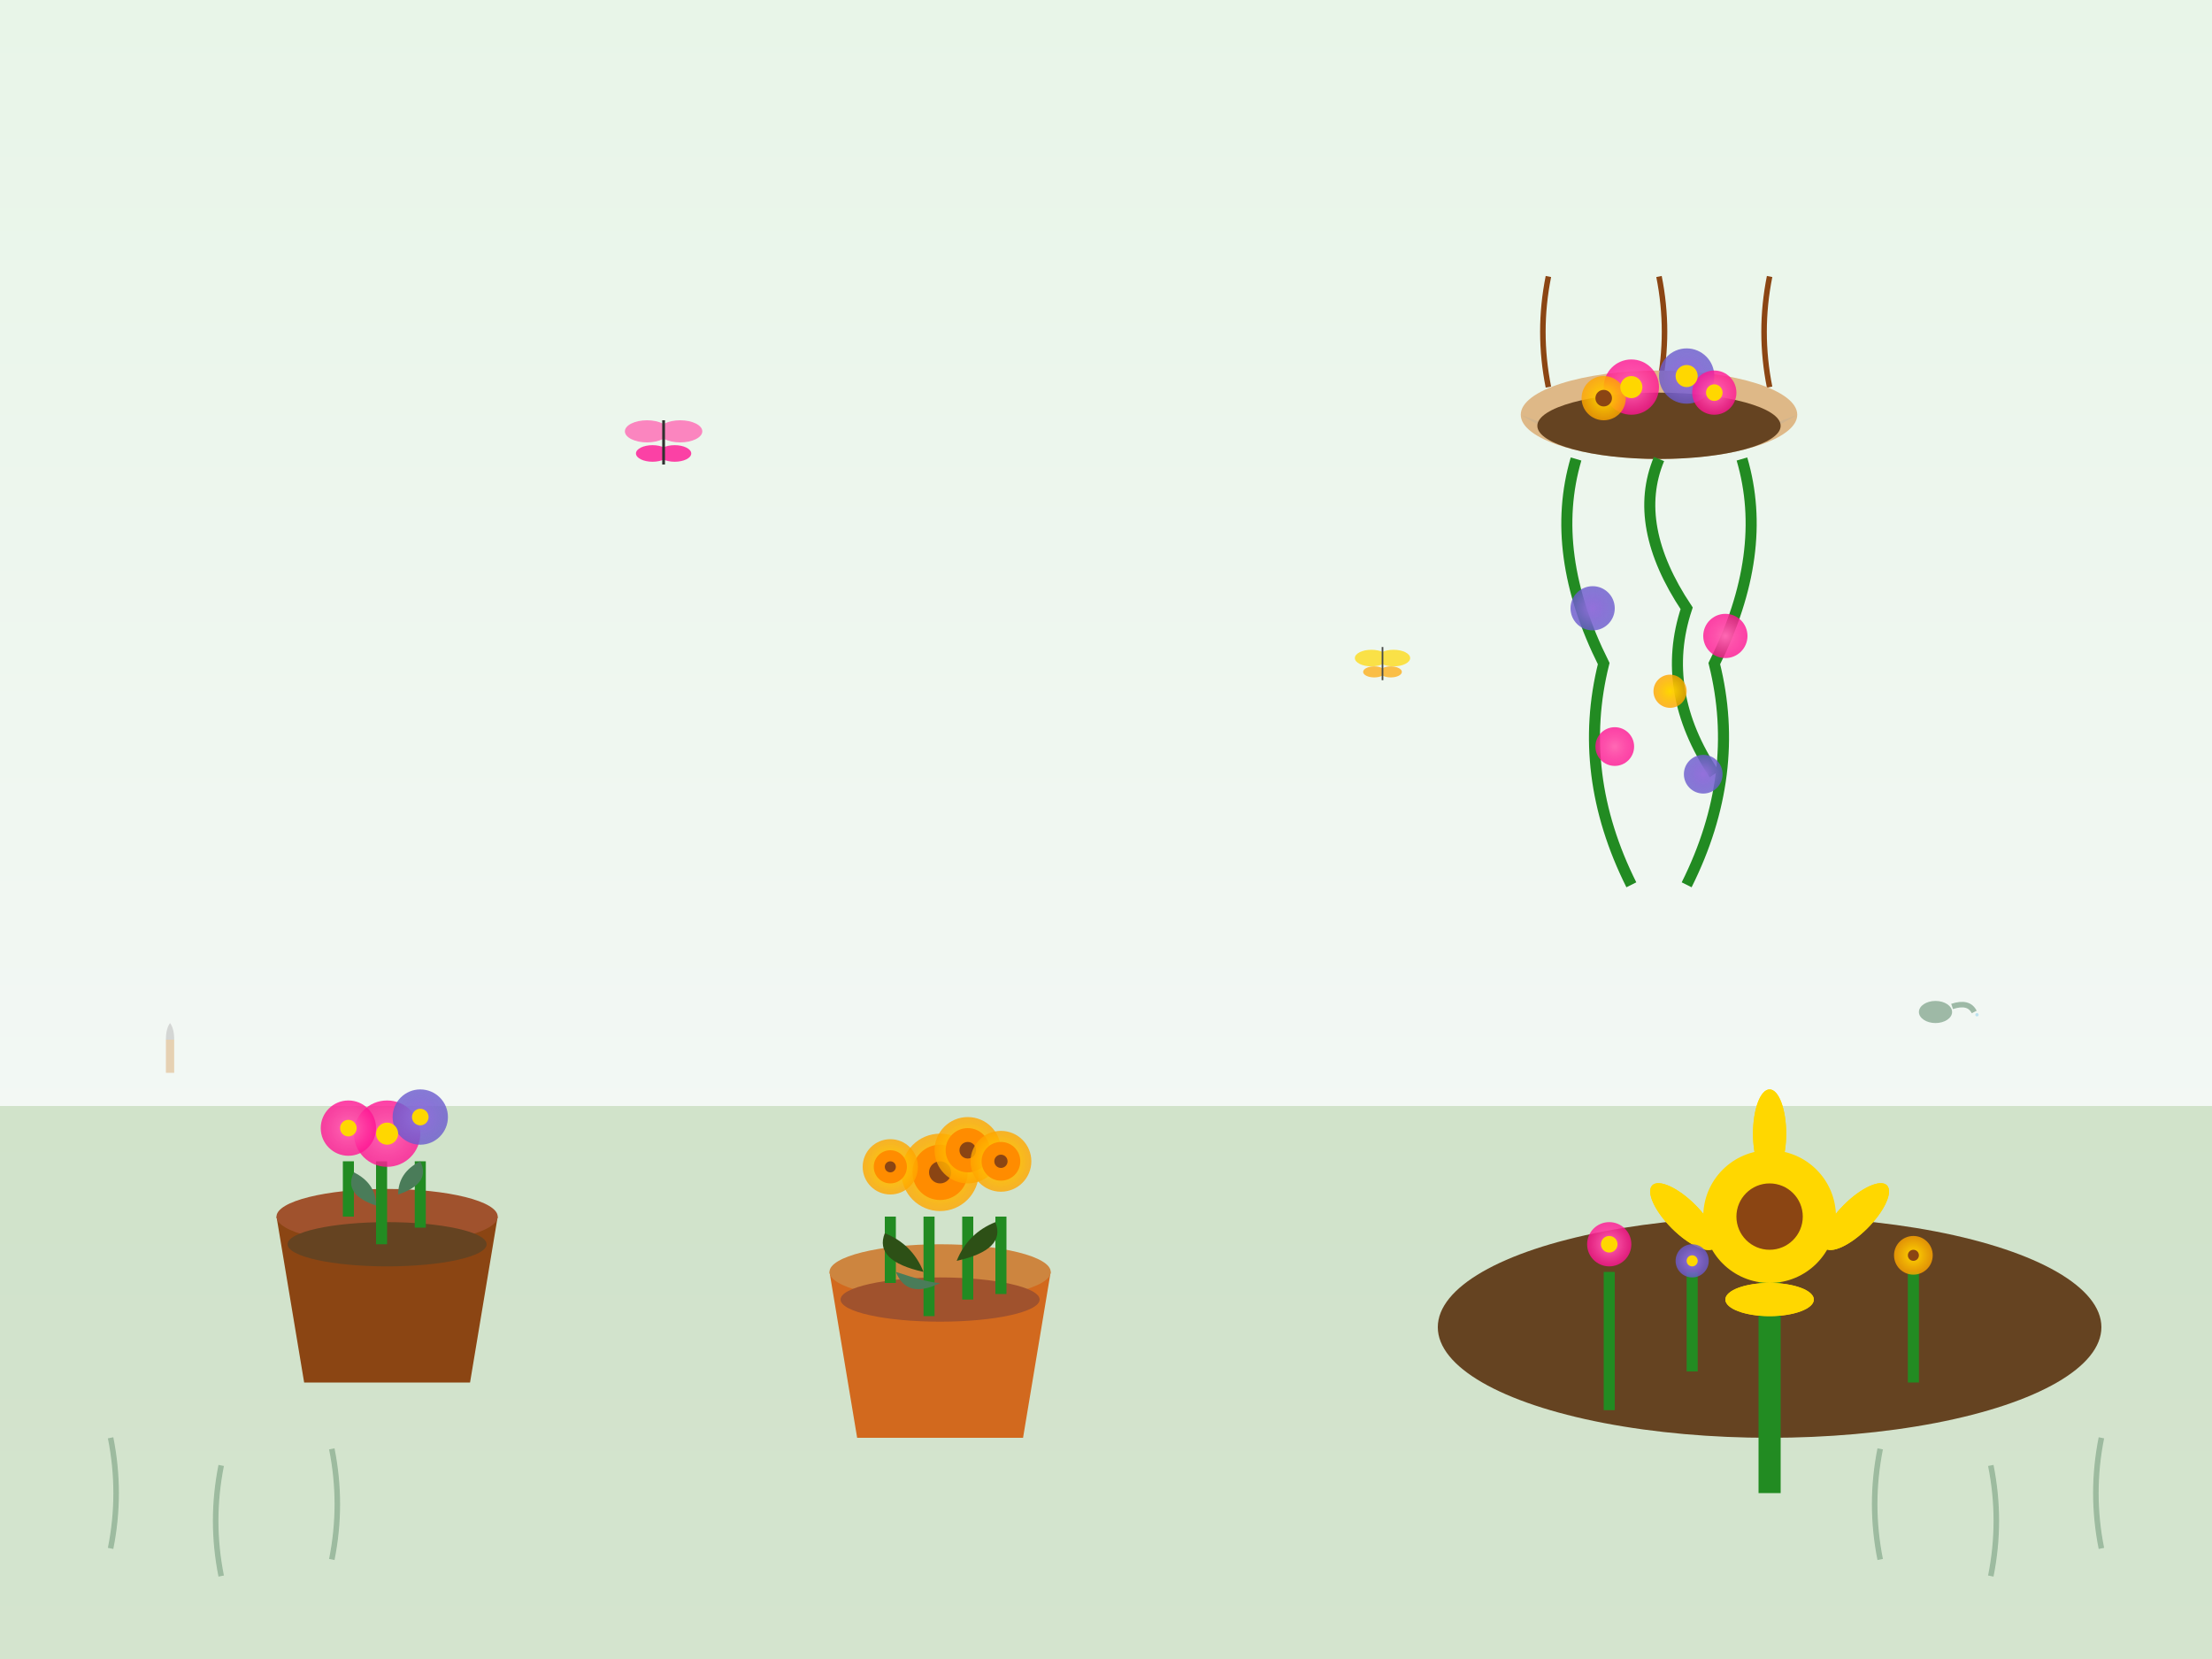 <svg xmlns="http://www.w3.org/2000/svg" viewBox="0 0 400 300" width="400" height="300">
  <rect x="0" y="0" width="400" height="300" fill="#333333" stroke="none"/>
  <defs>
    <linearGradient id="backgroundGrad" x1="0%" y1="0%" x2="0%" y2="100%">
      <stop offset="0%" style="stop-color:#e8f5e8;stop-opacity:1" />
      <stop offset="100%" style="stop-color:#f8f9fa;stop-opacity:1" />
    </linearGradient>
    <radialGradient id="petunia1" cx="50%" cy="50%" r="50%">
      <stop offset="0%" style="stop-color:#ff69b4;stop-opacity:1" />
      <stop offset="100%" style="stop-color:#ff1493;stop-opacity:0.8" />
    </radialGradient>
    <radialGradient id="petunia2" cx="50%" cy="50%" r="50%">
      <stop offset="0%" style="stop-color:#9370db;stop-opacity:1" />
      <stop offset="100%" style="stop-color:#6a5acd;stop-opacity:0.8" />
    </radialGradient>
    <radialGradient id="marigold" cx="50%" cy="50%" r="50%">
      <stop offset="0%" style="stop-color:#ffd700;stop-opacity:1" />
      <stop offset="100%" style="stop-color:#ffa500;stop-opacity:0.8" />
    </radialGradient>
  </defs>
  
  <!-- Background -->
  <rect width="400" height="300" fill="url(#backgroundGrad)"/>
  
  <!-- Ground -->
  <rect y="200" width="400" height="100" fill="#7fb069" opacity="0.3"/>
  
  <!-- Flower pot 1 -->
  <path d="M50 220 L90 220 L85 250 L55 250 Z" fill="#8b4513"/>
  <ellipse cx="70" cy="220" rx="20" ry="5" fill="#a0522d"/>
  <ellipse cx="70" cy="225" rx="18" ry="4" fill="#654321"/>
  
  <!-- Petunias in pot 1 -->
  <g transform="translate(70,210)">
    <!-- Stems -->
    <rect x="-2" y="0" width="2" height="15" fill="#228b22"/>
    <rect x="5" y="0" width="2" height="12" fill="#228b22"/>
    <rect x="-8" y="0" width="2" height="10" fill="#228b22"/>
    
    <!-- Flowers -->
    <circle cx="0" cy="-5" r="6" fill="url(#petunia1)"/>
    <circle cx="6" cy="-8" r="5" fill="url(#petunia2)"/>
    <circle cx="-7" cy="-6" r="5" fill="url(#petunia1)"/>
    
    <!-- Flower centers -->
    <circle cx="0" cy="-5" r="2" fill="#ffd700"/>
    <circle cx="6" cy="-8" r="1.5" fill="#ffd700"/>
    <circle cx="-7" cy="-6" r="1.5" fill="#ffd700"/>
    
    <!-- Leaves -->
    <path d="M-2 8 Q-8 6 -6 2 Q-2 4 -2 8" fill="#4a7c59"/>
    <path d="M2 6 Q8 4 6 0 Q2 2 2 6" fill="#4a7c59"/>
  </g>
  
  <!-- Flower pot 2 -->
  <path d="M150 230 L190 230 L185 260 L155 260 Z" fill="#d2691e"/>
  <ellipse cx="170" cy="230" rx="20" ry="5" fill="#cd853f"/>
  <ellipse cx="170" cy="235" rx="18" ry="4" fill="#a0522d"/>
  
  <!-- Marigolds in pot 2 -->
  <g transform="translate(170,220)">
    <!-- Stems -->
    <rect x="-3" y="0" width="2" height="18" fill="#228b22"/>
    <rect x="4" y="0" width="2" height="15" fill="#228b22"/>
    <rect x="-10" y="0" width="2" height="12" fill="#228b22"/>
    <rect x="10" y="0" width="2" height="14" fill="#228b22"/>
    
    <!-- Marigold flowers (layered petals) -->
    <g transform="translate(0,-8)">
      <circle cx="0" cy="0" r="7" fill="url(#marigold)"/>
      <circle cx="0" cy="0" r="5" fill="#ff8c00"/>
      <circle cx="0" cy="0" r="2" fill="#8b4513"/>
    </g>
    
    <g transform="translate(5,-12)">
      <circle cx="0" cy="0" r="6" fill="url(#marigold)"/>
      <circle cx="0" cy="0" r="4" fill="#ff8c00"/>
      <circle cx="0" cy="0" r="1.5" fill="#8b4513"/>
    </g>
    
    <g transform="translate(-9,-9)">
      <circle cx="0" cy="0" r="5" fill="url(#marigold)"/>
      <circle cx="0" cy="0" r="3" fill="#ff8c00"/>
      <circle cx="0" cy="0" r="1" fill="#8b4513"/>
    </g>
    
    <g transform="translate(11,-10)">
      <circle cx="0" cy="0" r="5.5" fill="url(#marigold)"/>
      <circle cx="0" cy="0" r="3.5" fill="#ff8c00"/>
      <circle cx="0" cy="0" r="1.2" fill="#8b4513"/>
    </g>
    
    <!-- Marigold leaves -->
    <path d="M-3 10 Q-12 8 -10 3 Q-5 5 -3 10" fill="#2d5016"/>
    <path d="M3 8 Q12 6 10 1 Q5 3 3 8" fill="#2d5016"/>
    <path d="M0 12 Q-6 15 -8 10 Q-2 12 0 12" fill="#4a7c59"/>
  </g>
  
  <!-- Hanging basket -->
  <g transform="translate(280,50)">
    <!-- Hanging chains -->
    <path d="M0 0 Q-2 10 0 20" stroke="#8b4513" stroke-width="1" fill="none"/>
    <path d="M20 0 Q22 10 20 20" stroke="#8b4513" stroke-width="1" fill="none"/>
    <path d="M40 0 Q38 10 40 20" stroke="#8b4513" stroke-width="1" fill="none"/>
    
    <!-- Basket -->
    <ellipse cx="20" cy="25" rx="25" ry="8" fill="#deb887"/>
    <path d="M-5 25 Q20 35 45 25 Q20 40 -5 25" fill="#d2b48c"/>
    
    <!-- Soil -->
    <ellipse cx="20" cy="27" rx="22" ry="6" fill="#654321"/>
    
    <!-- Trailing petunias -->
    <g>
      <!-- Main trailing stems -->
      <path d="M5 33 Q0 50 10 70 Q5 90 15 110" stroke="#228b22" stroke-width="2" fill="none"/>
      <path d="M35 33 Q40 50 30 70 Q35 90 25 110" stroke="#228b22" stroke-width="2" fill="none"/>
      <path d="M20 33 Q15 45 25 60 Q20 75 30 90" stroke="#228b22" stroke-width="2" fill="none"/>
      
      <!-- Flowers along trails -->
      <circle cx="8" cy="60" r="4" fill="url(#petunia2)"/>
      <circle cx="12" cy="85" r="3.5" fill="url(#petunia1)"/>
      <circle cx="32" cy="65" r="4" fill="url(#petunia1)"/>
      <circle cx="28" cy="90" r="3.5" fill="url(#petunia2)"/>
      <circle cx="22" cy="75" r="3" fill="url(#marigold)"/>
      
      <!-- Upright flowers in basket -->
      <circle cx="15" cy="20" r="5" fill="url(#petunia1)"/>
      <circle cx="25" cy="18" r="5" fill="url(#petunia2)"/>
      <circle cx="10" cy="22" r="4" fill="url(#marigold)"/>
      <circle cx="30" cy="21" r="4" fill="url(#petunia1)"/>
      
      <!-- Flower centers -->
      <circle cx="15" cy="20" r="2" fill="#ffd700"/>
      <circle cx="25" cy="18" r="2" fill="#ffd700"/>
      <circle cx="10" cy="22" r="1.5" fill="#8b4513"/>
      <circle cx="30" cy="21" r="1.5" fill="#ffd700"/>
    </g>
  </g>
  
  <!-- Garden bed in ground -->
  <ellipse cx="320" cy="240" rx="60" ry="20" fill="#654321"/>
  
  <!-- Plants in garden bed -->
  <g transform="translate(320,230)">
    <!-- Sunflower -->
    <rect x="-2" y="0" width="4" height="40" fill="#228b22"/>
    <circle cx="0" cy="-10" r="12" fill="#ffd700"/>
    <circle cx="0" cy="-10" r="6" fill="#8b4513"/>
    
    <!-- Sunflower petals -->
    <g transform="translate(0,-10)">
      <ellipse cx="0" cy="-15" rx="3" ry="8" fill="#ffd700"/>
      <ellipse cx="11" cy="-11" rx="3" ry="8" fill="#ffd700" transform="rotate(45 0 0)"/>
      <ellipse cx="15" cy="0" rx="3" ry="8" fill="#ffd700" transform="rotate(90 0 0)"/>
      <ellipse cx="11" cy="11" rx="3" ry="8" fill="#ffd700" transform="rotate(135 0 0)"/>
      <ellipse cx="0" cy="15" rx="3" ry="8" fill="#ffd700" transform="rotate(180 0 0)"/>
      <ellipse cx="-11" cy="11" rx="3" ry="8" fill="#ffd700" transform="rotate(225 0 0)"/>
      <ellipse cx="-15" cy="0" rx="3" ry="8" fill="#ffd700" transform="rotate(270 0 0)"/>
      <ellipse cx="-11" cy="-11" rx="3" ry="8" fill="#ffd700" transform="rotate(315 0 0)"/>
    </g>
    
    <!-- Other plants around -->
    <g transform="translate(-30,0)">
      <rect x="0" y="0" width="2" height="25" fill="#228b22"/>
      <circle cx="1" cy="-5" r="4" fill="url(#petunia1)"/>
      <circle cx="1" cy="-5" r="1.5" fill="#ffd700"/>
    </g>
    
    <g transform="translate(25,0)">
      <rect x="0" y="0" width="2" height="20" fill="#228b22"/>
      <circle cx="1" cy="-3" r="3.5" fill="url(#marigold)"/>
      <circle cx="1" cy="-3" r="1" fill="#8b4513"/>
    </g>
    
    <g transform="translate(-15,0)">
      <rect x="0" y="0" width="2" height="18" fill="#228b22"/>
      <circle cx="1" cy="-2" r="3" fill="url(#petunia2)"/>
      <circle cx="1" cy="-2" r="1" fill="#ffd700"/>
    </g>
  </g>
  
  <!-- Decorative butterflies -->
  <g transform="translate(120,80)" opacity="0.8">
    <ellipse cx="-3" cy="-2" rx="4" ry="2" fill="#ff69b4"/>
    <ellipse cx="3" cy="-2" rx="4" ry="2" fill="#ff69b4"/>
    <ellipse cx="-2" cy="2" rx="3" ry="1.5" fill="#ff1493"/>
    <ellipse cx="2" cy="2" rx="3" ry="1.5" fill="#ff1493"/>
    <line x1="0" y1="-4" x2="0" y2="4" stroke="#000" stroke-width="0.5"/>
  </g>
  
  <g transform="translate(250,120)" opacity="0.7">
    <ellipse cx="-2" cy="-1" rx="3" ry="1.5" fill="#ffd700"/>
    <ellipse cx="2" cy="-1" rx="3" ry="1.5" fill="#ffd700"/>
    <ellipse cx="-1.5" cy="1.5" rx="2" ry="1" fill="#ffa500"/>
    <ellipse cx="1.5" cy="1.5" rx="2" ry="1" fill="#ffa500"/>
    <line x1="0" y1="-3" x2="0" y2="3" stroke="#000" stroke-width="0.3"/>
  </g>
  
  <!-- Grass details -->
  <g stroke="#4a7c59" stroke-width="1" fill="none" opacity="0.4">
    <path d="M20 280 Q22 270 20 260"/>
    <path d="M40 285 Q38 275 40 265"/>
    <path d="M60 282 Q62 272 60 262"/>
    <path d="M380 280 Q378 270 380 260"/>
    <path d="M360 285 Q362 275 360 265"/>
    <path d="M340 282 Q338 272 340 262"/>
  </g>
  
  <!-- Garden tools in corner -->
  <g transform="translate(30,180)" opacity="0.6">
    <!-- Small trowel -->
    <rect x="0" y="8" width="1.5" height="6" fill="#deb887"/>
    <path d="M0 8 Q0 6 0.75 5 Q1.5 6 1.5 8" fill="#c0c0c0"/>
  </g>
  
  <!-- Watering can silhouette -->
  <g transform="translate(350,180)" opacity="0.5">
    <ellipse cx="0" cy="3" rx="3" ry="2" fill="#4a7c59"/>
    <path d="M3 2 Q6 1 7 3" stroke="#4a7c59" stroke-width="1" fill="none"/>
    <circle cx="7.5" cy="3.5" r="0.3" fill="#87ceeb"/>
  </g>
</svg>
